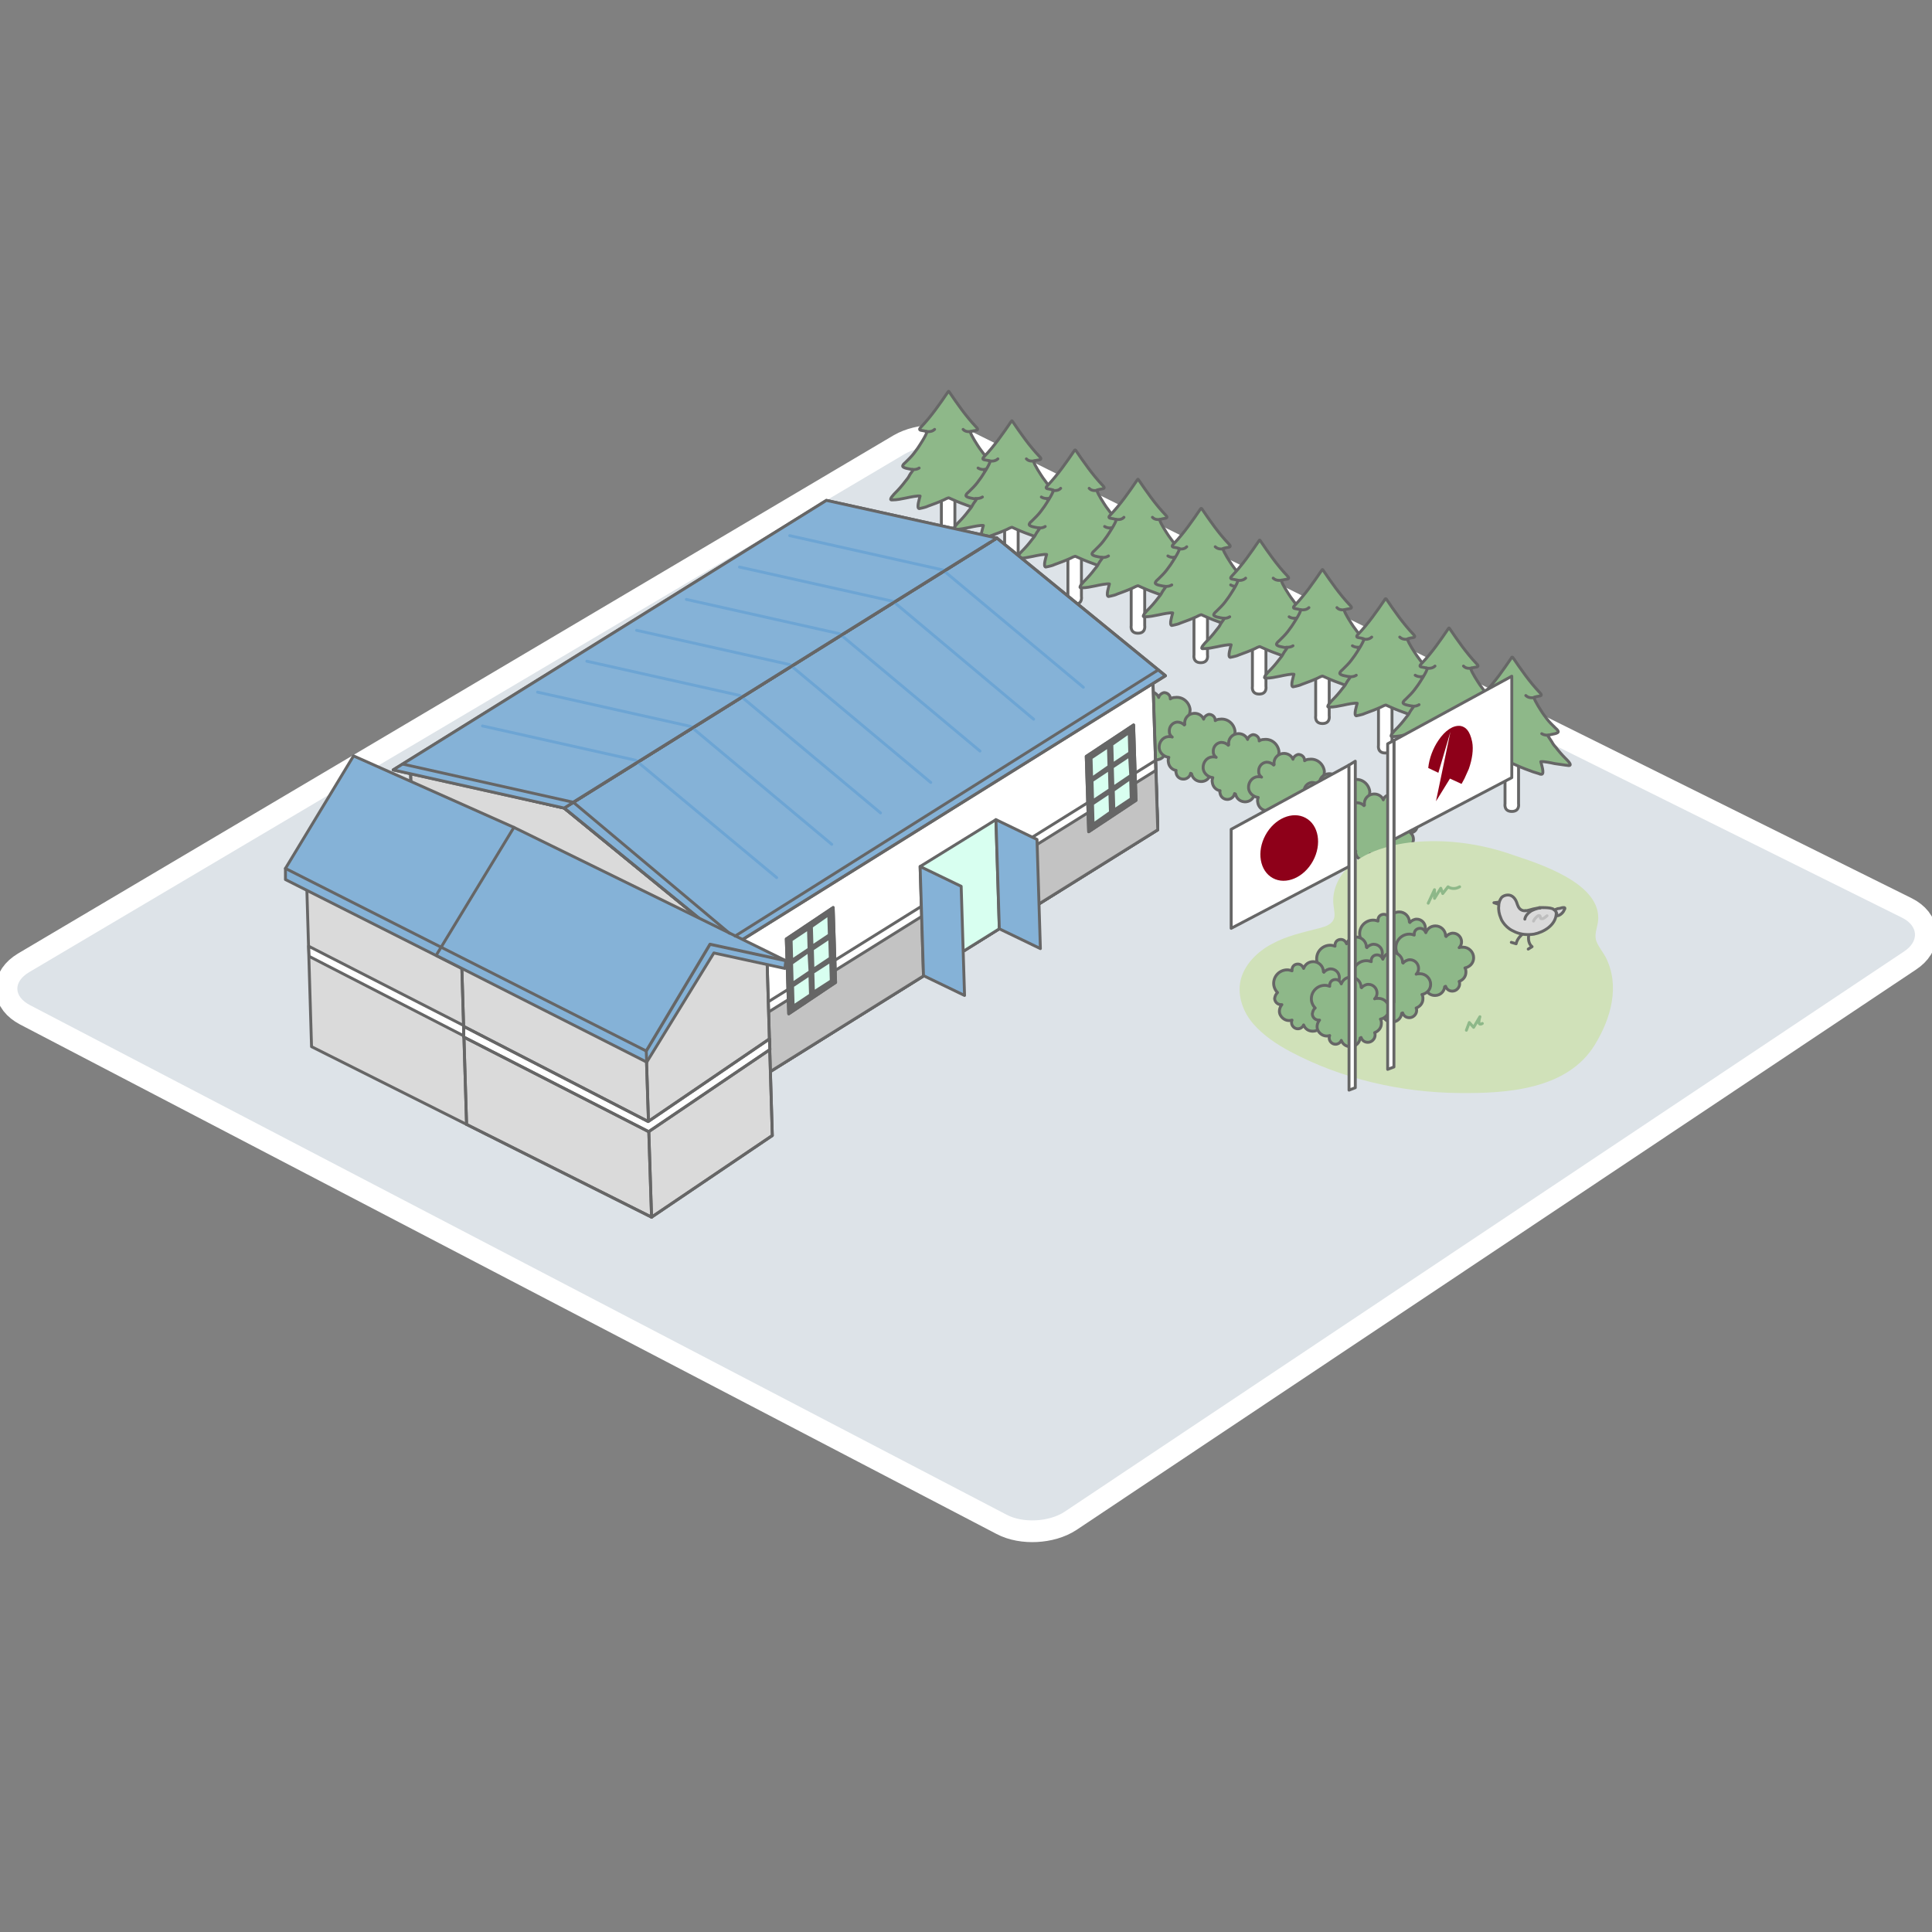 <?xml version="1.0" encoding="utf-8"?>
<!-- Generator: Adobe Illustrator 25.2.1, SVG Export Plug-In . SVG Version: 6.00 Build 0)  -->
<svg version="1.1" id="レイヤー_1" xmlns="http://www.w3.org/2000/svg" xmlns:xlink="http://www.w3.org/1999/xlink" x="0px"
	 y="0px" viewBox="0 0 400 400" style="enable-background:new 0 0 400 400;" xml:space="preserve">
<rect x="0" y="0" width="400" height="400" fill="#808080" stroke="none"/>
<style type="text/css">
	.st0{fill:none;stroke:#FFFFFF;stroke-width:9;}
	.st1{fill:#DDE3E8;}
	.st2{fill:#FFFFFF;stroke:#666666;stroke-width:0.6;stroke-linecap:round;stroke-linejoin:round;stroke-miterlimit:10;}
	.st3{fill:#8EB889;stroke:#666666;stroke-width:0.6;stroke-linecap:round;stroke-linejoin:round;stroke-miterlimit:10;}
	.st4{fill:none;stroke:#666666;stroke-width:0.6;stroke-linecap:round;stroke-linejoin:round;stroke-miterlimit:10;}
	.st5{fill:#DADADA;stroke:#666666;stroke-width:0.6;stroke-linecap:round;stroke-linejoin:round;stroke-miterlimit:10;}
	.st6{fill:#85B2D7;stroke:#666666;stroke-width:0.6;stroke-linecap:round;stroke-linejoin:round;stroke-miterlimit:10;}
	.st7{fill:#7B98EA;stroke:#666666;stroke-width:0.6;stroke-linecap:round;stroke-linejoin:round;stroke-miterlimit:10;}
	.st8{fill:#C3C3C3;stroke:#666666;stroke-width:0.6;stroke-linecap:round;stroke-linejoin:round;stroke-miterlimit:10;}
	.st9{fill:#DADADA;}
	.st10{fill:#666666;stroke:#666666;stroke-width:0.6;stroke-linecap:round;stroke-linejoin:round;stroke-miterlimit:10;}
	.st11{fill:#D8FFF0;}
	.st12{fill:none;}
	.st13{fill:#D8FFF0;stroke:#666666;stroke-width:0.6;stroke-linecap:round;stroke-linejoin:round;stroke-miterlimit:10;}
	.st14{fill:none;stroke:#666666;stroke-width:0.634;stroke-linecap:round;stroke-linejoin:round;stroke-miterlimit:10;}
	.st15{fill:none;stroke:#6DA5D4;stroke-width:0.6;stroke-linecap:round;stroke-linejoin:round;stroke-miterlimit:10;}
	.st16{fill:#D0E1B9;}
	.st17{fill:none;stroke:#8EB889;stroke-width:0.6;stroke-linecap:round;stroke-linejoin:round;stroke-miterlimit:10;}
	.st18{fill:#251E1C;}
	.st19{fill:none;stroke:#666666;stroke-width:0.6;}
	.st20{fill:none;stroke:#BEBEBE;stroke-width:0.6;stroke-linecap:round;stroke-linejoin:round;stroke-miterlimit:10;}
	.st21{fill:#8E0019;}
</style>
<g>
	<g>
		<g>
			<path class="st0" d="M6,201.3c-3.3,2-3.2,5,0.2,6.8l202.2,105.5c3.4,1.8,8.8,1.5,12-0.6L394.2,197c3.2-2.1,3-5.3-0.4-7
				L199.6,93.6c-3.4-1.7-9-1.5-12.3,0.4L6,201.3z"/>
			<path class="st1" d="M6,201.3c-3.3,2-3.2,5,0.2,6.8l202.2,105.5c3.4,1.8,8.8,1.5,12-0.6L394.2,197c3.2-2.1,3-5.3-0.4-7
				L199.6,93.6c-3.4-1.7-9-1.5-12.3,0.4L6,201.3z"/>
		</g>
		<g>
			<g>
				<g>
					<path class="st2" d="M197.7,102.1v9.2c0,0,0.3,1.6-1.4,1.6h0c-1.7,0-1.4-1.6-1.4-1.6v-9.2H197.7z"/>
					<path class="st3" d="M196.5,81.1c1.7,2.5,3.5,5.1,5.6,7.3c0.3,0.3,0.5,0.6,0,0.7c-0.1,0-1.2,0.2-1.2,0.3
						c0.1,0.7,1.5,2.8,1.9,3.4c0.5,0.7,1,1.4,1.6,2c0.3,0.3,0.6,0.6,0.9,0.9c0.2,0.2,0.5,0.4,0.6,0.7c0.2,0.5-1.4,0.6-2,0.8
						c-0.1,0-0.1,0.1-0.1,0.2c0.3,0.4,0.5,0.8,0.8,1.2c0.2,0.4,0.5,0.8,0.8,1.1c0.6,0.8,1.3,1.6,2,2.3c0.2,0.2,1.6,1.5,0.7,1.5
						c-1-0.1-2-0.3-2.9-0.4c-0.9-0.2-2.4-0.5-2.9-0.4c0.1,0.4,0.8,2.5,0.2,2.6c-0.2,0-0.4,0-0.5-0.1c-0.4-0.1-0.9-0.3-1.3-0.4
						c-1.1-0.4-2.2-0.8-3.3-1.3c-0.3-0.1-0.6-0.3-0.9-0.4c-0.1-0.1-0.4,0.1-0.5,0.1c-0.2,0.1-0.4,0.2-0.6,0.3
						c-1.1,0.5-2.2,0.9-3.3,1.3c-0.4,0.2-0.9,0.3-1.3,0.4c-0.1,0-0.4,0.1-0.5,0.1c-0.6-0.1,0.1-2.2,0.2-2.6c-0.5-0.1-2,0.2-2.9,0.4
						c-1,0.2-1.9,0.4-2.9,0.4c-0.9,0.1,0.5-1.3,0.7-1.5c0.7-0.7,1.4-1.5,2-2.3c0.3-0.4,0.6-0.7,0.8-1.1c0.2-0.4,0.5-0.8,0.8-1.2
						c0.1-0.1,0-0.2-0.1-0.2c-0.6-0.1-2.2-0.3-2-0.8c0.1-0.3,0.4-0.5,0.6-0.7c0.3-0.3,0.6-0.6,0.9-0.9c0.6-0.6,1.1-1.3,1.6-2
						c0.4-0.6,1.8-2.7,1.9-3.4c0-0.1-1.1-0.3-1.2-0.3c-0.5-0.1-0.3-0.4,0-0.7c2.1-2.2,3.9-4.8,5.6-7.3
						C196.3,81.1,196.4,80.9,196.5,81.1z"/>
					<path class="st4" d="M191.7,89.3c0,0,1.1,0.3,1.8-0.4"/>
					<path class="st4" d="M188.9,97.2c0,0,0.8,0.1,1.4-0.3"/>
					<path class="st4" d="M201.1,89.3c0,0-1.1,0.3-1.7-0.4"/>
					<path class="st4" d="M203.9,97.2c0,0-0.8,0.1-1.4-0.3"/>
				</g>
				<g>
					<path class="st2" d="M210.8,108.2v9.2c0,0,0.3,1.6-1.4,1.6h0c-1.7,0-1.4-1.6-1.4-1.6v-9.2H210.8z"/>
					<path class="st3" d="M209.6,87.2c1.7,2.5,3.5,5.1,5.6,7.3c0.3,0.3,0.5,0.6,0,0.7c-0.1,0-1.2,0.2-1.2,0.3
						c0.1,0.7,1.5,2.8,1.9,3.4c0.5,0.7,1,1.4,1.6,2c0.3,0.3,0.6,0.6,0.9,0.9c0.2,0.2,0.5,0.4,0.6,0.7c0.2,0.5-1.4,0.6-2,0.8
						c-0.1,0-0.1,0.1-0.1,0.2c0.3,0.4,0.5,0.8,0.8,1.2c0.2,0.4,0.5,0.8,0.8,1.1c0.6,0.8,1.3,1.6,2,2.3c0.2,0.2,1.6,1.5,0.7,1.5
						c-1-0.1-2-0.3-2.9-0.4c-0.9-0.2-2.4-0.5-2.9-0.4c0.1,0.4,0.8,2.5,0.2,2.6c-0.2,0-0.4,0-0.5-0.1c-0.4-0.1-0.9-0.3-1.3-0.4
						c-1.1-0.4-2.2-0.8-3.3-1.3c-0.3-0.1-0.6-0.3-0.9-0.4c-0.1-0.1-0.4,0.1-0.5,0.1c-0.2,0.1-0.4,0.2-0.6,0.3
						c-1.1,0.5-2.2,0.9-3.3,1.3c-0.4,0.2-0.9,0.3-1.3,0.4c-0.1,0-0.4,0.1-0.5,0.1c-0.6-0.1,0.1-2.2,0.2-2.6c-0.5-0.1-2,0.2-2.9,0.4
						c-1,0.2-1.9,0.4-2.9,0.4c-0.9,0.1,0.5-1.3,0.7-1.5c0.7-0.7,1.4-1.5,2-2.3c0.3-0.4,0.6-0.7,0.8-1.1c0.2-0.4,0.5-0.8,0.8-1.2
						c0.1-0.1,0-0.2-0.1-0.2c-0.6-0.1-2.2-0.3-2-0.8c0.1-0.3,0.4-0.5,0.6-0.7c0.3-0.3,0.6-0.6,0.9-0.9c0.6-0.6,1.1-1.3,1.6-2
						c0.4-0.6,1.8-2.7,1.9-3.4c0-0.1-1.1-0.3-1.2-0.3c-0.5-0.1-0.3-0.4,0-0.7c2.1-2.2,3.9-4.8,5.6-7.3
						C209.4,87.2,209.5,87,209.6,87.2z"/>
					<path class="st4" d="M204.8,95.4c0,0,1.1,0.3,1.8-0.4"/>
					<path class="st4" d="M202,103.2c0,0,0.8,0.1,1.4-0.3"/>
					<path class="st4" d="M214.2,95.4c0,0-1.1,0.3-1.7-0.4"/>
					<path class="st4" d="M217,103.2c0,0-0.8,0.1-1.4-0.3"/>
				</g>
				<g>
					<path class="st2" d="M223.9,114.3v9.2c0,0,0.3,1.6-1.4,1.6h0c-1.7,0-1.4-1.6-1.4-1.6v-9.2H223.9z"/>
					<path class="st3" d="M222.7,93.2c1.7,2.5,3.5,5.1,5.6,7.3c0.3,0.3,0.5,0.6,0,0.7c-0.1,0-1.2,0.2-1.2,0.3
						c0.1,0.7,1.5,2.8,1.9,3.4c0.5,0.7,1,1.4,1.6,2c0.3,0.3,0.6,0.6,0.9,0.9c0.2,0.2,0.5,0.4,0.6,0.7c0.2,0.5-1.4,0.6-2,0.8
						c-0.1,0-0.1,0.1-0.1,0.2c0.3,0.4,0.5,0.8,0.8,1.2c0.2,0.4,0.5,0.8,0.8,1.1c0.6,0.8,1.3,1.6,2,2.3c0.2,0.2,1.6,1.5,0.7,1.5
						c-1-0.1-2-0.3-2.9-0.4c-0.9-0.2-2.4-0.5-2.9-0.4c0.1,0.4,0.8,2.5,0.2,2.6c-0.2,0-0.4,0-0.5-0.1c-0.4-0.1-0.9-0.3-1.3-0.4
						c-1.1-0.4-2.2-0.8-3.3-1.3c-0.3-0.1-0.6-0.3-0.9-0.4c-0.1-0.1-0.4,0.1-0.5,0.1c-0.2,0.1-0.4,0.2-0.6,0.3
						c-1.1,0.5-2.2,0.9-3.3,1.3c-0.4,0.2-0.9,0.3-1.3,0.4c-0.1,0-0.4,0.1-0.5,0.1c-0.6-0.1,0.1-2.2,0.2-2.6c-0.5-0.1-2,0.2-2.9,0.4
						c-1,0.2-1.9,0.4-2.9,0.4c-0.9,0.1,0.5-1.3,0.7-1.5c0.7-0.7,1.4-1.5,2-2.3c0.3-0.4,0.6-0.7,0.8-1.1c0.2-0.4,0.5-0.8,0.8-1.2
						c0.1-0.1,0-0.2-0.1-0.2c-0.6-0.1-2.2-0.3-2-0.8c0.1-0.3,0.4-0.5,0.6-0.7c0.3-0.3,0.6-0.6,0.9-0.9c0.6-0.6,1.1-1.3,1.6-2
						c0.4-0.6,1.8-2.7,1.9-3.4c0-0.1-1.1-0.3-1.2-0.3c-0.5-0.1-0.3-0.4,0-0.7c2.1-2.2,3.9-4.8,5.6-7.3
						C222.5,93.2,222.6,93.1,222.7,93.2z"/>
					<path class="st4" d="M217.9,101.5c0,0,1.1,0.3,1.7-0.4"/>
					<path class="st4" d="M215,109.3c0,0,0.8,0.1,1.4-0.3"/>
					<path class="st4" d="M227.2,101.5c0,0-1.1,0.3-1.7-0.4"/>
					<path class="st4" d="M230.1,109.3c0,0-0.8,0.1-1.4-0.3"/>
				</g>
				<g>
					<path class="st2" d="M237,120.3v9.2c0,0,0.3,1.6-1.4,1.6h0c-1.7,0-1.4-1.6-1.4-1.6v-9.2H237z"/>
					<path class="st3" d="M235.7,99.3c1.7,2.5,3.5,5.1,5.6,7.3c0.3,0.3,0.5,0.6,0,0.7c-0.1,0-1.2,0.2-1.2,0.3
						c0.1,0.7,1.5,2.8,1.9,3.4c0.5,0.7,1,1.4,1.6,2c0.3,0.3,0.6,0.6,0.9,0.9c0.2,0.2,0.5,0.4,0.6,0.7c0.2,0.5-1.4,0.6-2,0.8
						c-0.1,0-0.1,0.1-0.1,0.2c0.3,0.4,0.5,0.8,0.8,1.2c0.2,0.4,0.5,0.8,0.8,1.1c0.6,0.8,1.3,1.6,2,2.3c0.2,0.2,1.6,1.5,0.7,1.5
						c-1-0.1-2-0.3-2.9-0.4c-0.9-0.2-2.4-0.5-2.9-0.4c0.1,0.4,0.8,2.5,0.2,2.6c-0.2,0-0.4,0-0.5-0.1c-0.4-0.1-0.9-0.3-1.3-0.4
						c-1.1-0.4-2.2-0.8-3.3-1.3c-0.3-0.1-0.6-0.3-0.9-0.4c-0.1-0.1-0.4,0.1-0.5,0.1c-0.2,0.1-0.4,0.2-0.6,0.3
						c-1.1,0.5-2.2,0.9-3.3,1.3c-0.4,0.2-0.9,0.3-1.3,0.4c-0.1,0-0.4,0.1-0.5,0.1c-0.6-0.1,0.1-2.2,0.2-2.6c-0.5-0.1-2,0.2-2.9,0.4
						c-1,0.2-1.9,0.4-2.9,0.4c-0.9,0.1,0.5-1.3,0.7-1.5c0.7-0.7,1.4-1.5,2-2.3c0.3-0.4,0.6-0.7,0.8-1.1c0.2-0.4,0.5-0.8,0.8-1.2
						c0.1-0.1,0-0.2-0.1-0.2c-0.6-0.1-2.2-0.3-2-0.8c0.1-0.3,0.4-0.5,0.6-0.7c0.3-0.3,0.6-0.6,0.9-0.9c0.6-0.6,1.1-1.3,1.6-2
						c0.4-0.6,1.8-2.7,1.9-3.4c0-0.1-1.1-0.3-1.2-0.3c-0.5-0.1-0.3-0.4,0-0.7c2.1-2.2,3.9-4.8,5.6-7.3
						C235.5,99.3,235.6,99.1,235.7,99.3z"/>
					<path class="st4" d="M231,107.5c0,0,1.1,0.3,1.7-0.4"/>
					<path class="st4" d="M228.1,115.4c0,0,0.8,0.1,1.4-0.3"/>
					<path class="st4" d="M240.3,107.5c0,0-1.1,0.3-1.7-0.4"/>
					<path class="st4" d="M243.2,115.4c0,0-0.8,0.1-1.4-0.3"/>
				</g>
				<g>
					<path class="st2" d="M250,126.4v9.2c0,0,0.3,1.6-1.4,1.6h0c-1.7,0-1.4-1.6-1.4-1.6v-9.2H250z"/>
					<path class="st3" d="M248.8,105.3c1.7,2.5,3.5,5.1,5.6,7.3c0.3,0.3,0.5,0.6,0,0.7c-0.1,0-1.2,0.2-1.2,0.3
						c0.1,0.7,1.5,2.8,1.9,3.4c0.5,0.7,1,1.4,1.6,2c0.3,0.3,0.6,0.6,0.9,0.9c0.2,0.2,0.5,0.4,0.6,0.7c0.2,0.5-1.4,0.6-2,0.8
						c-0.1,0-0.1,0.1-0.1,0.2c0.3,0.4,0.5,0.8,0.8,1.2c0.2,0.4,0.5,0.8,0.8,1.1c0.6,0.8,1.3,1.6,2,2.3c0.2,0.2,1.6,1.5,0.7,1.5
						c-1-0.1-2-0.3-2.9-0.4c-0.9-0.2-2.4-0.5-2.9-0.4c0.1,0.4,0.8,2.5,0.2,2.6c-0.2,0-0.4,0-0.5-0.1c-0.4-0.1-0.9-0.3-1.3-0.4
						c-1.1-0.4-2.2-0.8-3.3-1.3c-0.3-0.1-0.6-0.3-0.9-0.4c-0.1-0.1-0.4,0.1-0.5,0.1c-0.2,0.1-0.4,0.2-0.6,0.3
						c-1.1,0.5-2.2,0.9-3.3,1.3c-0.4,0.2-0.9,0.3-1.3,0.4c-0.1,0-0.4,0.1-0.5,0.1c-0.6-0.1,0.1-2.2,0.2-2.6c-0.5-0.1-2,0.2-2.9,0.4
						c-1,0.2-1.9,0.4-2.9,0.4c-0.9,0.1,0.5-1.3,0.7-1.5c0.7-0.7,1.4-1.5,2-2.3c0.3-0.4,0.6-0.7,0.8-1.1c0.2-0.4,0.5-0.8,0.8-1.2
						c0.1-0.1,0-0.2-0.1-0.2c-0.6-0.1-2.2-0.3-2-0.8c0.1-0.3,0.4-0.5,0.6-0.7c0.3-0.3,0.6-0.6,0.9-0.9c0.6-0.6,1.1-1.3,1.6-2
						c0.4-0.6,1.8-2.7,1.9-3.4c0-0.1-1.1-0.3-1.2-0.3c-0.5-0.1-0.3-0.4,0-0.7c2.1-2.2,3.9-4.8,5.6-7.3
						C248.6,105.3,248.7,105.2,248.8,105.3z"/>
					<path class="st4" d="M244,113.6c0,0,1.1,0.3,1.7-0.4"/>
					<path class="st4" d="M241.2,121.4c0,0,0.8,0.1,1.4-0.3"/>
					<path class="st4" d="M253.4,113.6c0,0-1.1,0.3-1.8-0.4"/>
					<path class="st4" d="M256.2,121.4c0,0-0.8,0.1-1.4-0.3"/>
				</g>
			</g>
			<g>
				<g>
					<path class="st2" d="M262.1,132.9v9.2c0,0,0.3,1.6-1.4,1.6h0c-1.7,0-1.4-1.6-1.4-1.6v-9.2H262.1z"/>
					<path class="st3" d="M260.9,111.9c1.7,2.5,3.5,5.1,5.6,7.3c0.3,0.3,0.5,0.6,0,0.7c-0.1,0-1.2,0.2-1.2,0.3
						c0.1,0.7,1.5,2.8,1.9,3.4c0.5,0.7,1,1.4,1.6,2c0.3,0.3,0.6,0.6,0.9,0.9c0.2,0.2,0.5,0.4,0.6,0.7c0.2,0.5-1.4,0.6-2,0.8
						c-0.1,0-0.1,0.1-0.1,0.2c0.3,0.4,0.5,0.8,0.8,1.2c0.2,0.4,0.5,0.8,0.8,1.1c0.6,0.8,1.3,1.6,2,2.3c0.2,0.2,1.6,1.5,0.7,1.5
						c-1-0.1-2-0.3-2.9-0.4c-0.9-0.2-2.4-0.5-2.9-0.4c0.1,0.4,0.8,2.5,0.2,2.6c-0.2,0-0.4,0-0.5-0.1c-0.4-0.1-0.9-0.3-1.3-0.4
						c-1.1-0.4-2.2-0.8-3.3-1.3c-0.3-0.1-0.6-0.3-0.9-0.4c-0.1-0.1-0.4,0.1-0.5,0.1c-0.2,0.1-0.4,0.2-0.6,0.3
						c-1.1,0.5-2.2,0.9-3.3,1.3c-0.4,0.2-0.9,0.3-1.3,0.4c-0.1,0-0.4,0.1-0.5,0.1c-0.6-0.1,0.1-2.2,0.2-2.6c-0.5-0.1-2,0.2-2.9,0.4
						c-1,0.2-1.9,0.4-2.9,0.4c-0.9,0.1,0.5-1.3,0.7-1.5c0.7-0.7,1.4-1.5,2-2.3c0.3-0.4,0.6-0.7,0.8-1.1c0.2-0.4,0.5-0.8,0.8-1.2
						c0.1-0.1,0-0.2-0.1-0.2c-0.6-0.1-2.2-0.3-2-0.8c0.1-0.3,0.4-0.5,0.6-0.7c0.3-0.3,0.6-0.6,0.9-0.9c0.6-0.6,1.1-1.3,1.6-2
						c0.4-0.6,1.8-2.7,1.9-3.4c0-0.1-1.1-0.3-1.2-0.3c-0.5-0.1-0.3-0.4,0-0.7c2.1-2.2,3.9-4.8,5.6-7.3
						C260.7,111.9,260.8,111.7,260.9,111.9z"/>
					<path class="st4" d="M256.1,120.1c0,0,1.1,0.3,1.8-0.4"/>
					<path class="st4" d="M253.2,128c0,0,0.8,0.1,1.4-0.3"/>
					<path class="st4" d="M265.4,120.1c0,0-1.1,0.3-1.8-0.4"/>
					<path class="st4" d="M268.3,128c0,0-0.8,0.1-1.4-0.3"/>
				</g>
				<g>
					<path class="st2" d="M275.2,139v9.2c0,0,0.3,1.6-1.4,1.6h0c-1.7,0-1.4-1.6-1.4-1.6V139H275.2z"/>
					<path class="st3" d="M273.9,118c1.7,2.5,3.5,5.1,5.6,7.3c0.3,0.3,0.5,0.6,0,0.7c-0.1,0-1.2,0.2-1.2,0.3
						c0.1,0.7,1.5,2.8,1.9,3.4c0.5,0.7,1,1.4,1.6,2c0.3,0.3,0.6,0.6,0.9,0.9c0.2,0.2,0.5,0.4,0.6,0.7c0.2,0.5-1.4,0.6-2,0.8
						c-0.1,0-0.1,0.1-0.1,0.2c0.3,0.4,0.5,0.8,0.8,1.2c0.2,0.4,0.5,0.8,0.8,1.1c0.6,0.8,1.3,1.6,2,2.3c0.2,0.2,1.6,1.5,0.7,1.5
						c-1-0.1-2-0.3-2.9-0.4c-0.9-0.2-2.4-0.5-2.9-0.4c0.1,0.4,0.8,2.5,0.2,2.6c-0.2,0-0.4,0-0.5-0.1c-0.4-0.1-0.9-0.3-1.3-0.4
						c-1.1-0.4-2.2-0.8-3.3-1.3c-0.3-0.1-0.6-0.3-0.9-0.4c-0.1-0.1-0.4,0.1-0.5,0.1c-0.2,0.1-0.4,0.2-0.6,0.3
						c-1.1,0.5-2.2,0.9-3.3,1.3c-0.4,0.2-0.9,0.3-1.3,0.4c-0.1,0-0.4,0.1-0.5,0.1c-0.6-0.1,0.1-2.2,0.2-2.6c-0.5-0.1-2,0.2-2.9,0.4
						c-1,0.2-1.9,0.4-2.9,0.4c-0.9,0.1,0.5-1.3,0.7-1.5c0.7-0.7,1.4-1.5,2-2.3c0.3-0.4,0.6-0.7,0.8-1.1c0.2-0.4,0.5-0.8,0.8-1.2
						c0.1-0.1,0-0.2-0.1-0.2c-0.6-0.1-2.2-0.3-2-0.8c0.1-0.3,0.4-0.5,0.6-0.7c0.3-0.3,0.6-0.6,0.9-0.9c0.6-0.6,1.1-1.3,1.6-2
						c0.4-0.6,1.8-2.7,1.9-3.4c0-0.1-1.1-0.3-1.2-0.3c-0.5-0.1-0.3-0.4,0-0.7c2.1-2.2,3.9-4.8,5.6-7.3
						C273.7,118,273.8,117.8,273.9,118z"/>
					<path class="st4" d="M269.2,126.2c0,0,1.1,0.3,1.8-0.4"/>
					<path class="st4" d="M266.3,134c0,0,0.8,0.1,1.4-0.3"/>
					<path class="st4" d="M278.5,126.2c0,0-1.1,0.3-1.7-0.4"/>
					<path class="st4" d="M281.4,134c0,0-0.8,0.1-1.4-0.3"/>
				</g>
				<g>
					<path class="st2" d="M288.2,145.1v9.2c0,0,0.3,1.6-1.4,1.6h0c-1.7,0-1.4-1.6-1.4-1.6v-9.2H288.2z"/>
					<path class="st3" d="M287,124c1.7,2.5,3.5,5.1,5.6,7.3c0.3,0.3,0.5,0.6,0,0.7c-0.1,0-1.2,0.2-1.2,0.3c0.1,0.7,1.5,2.8,1.9,3.4
						c0.5,0.7,1,1.4,1.6,2c0.3,0.3,0.6,0.6,0.9,0.9c0.2,0.2,0.5,0.4,0.6,0.7c0.2,0.5-1.4,0.6-2,0.8c-0.1,0-0.1,0.1-0.1,0.2
						c0.3,0.4,0.5,0.8,0.8,1.2c0.2,0.4,0.5,0.8,0.8,1.1c0.6,0.8,1.3,1.6,2,2.3c0.2,0.2,1.6,1.5,0.7,1.5c-1-0.1-2-0.3-2.9-0.4
						c-0.9-0.2-2.4-0.5-2.9-0.4c0.1,0.4,0.8,2.5,0.2,2.6c-0.2,0-0.4,0-0.5-0.1c-0.4-0.1-0.9-0.3-1.3-0.4c-1.1-0.4-2.2-0.8-3.3-1.3
						c-0.3-0.1-0.6-0.3-0.9-0.4c-0.1-0.1-0.4,0.1-0.5,0.1c-0.2,0.1-0.4,0.2-0.6,0.3c-1.1,0.5-2.2,0.9-3.3,1.3
						c-0.4,0.2-0.9,0.3-1.3,0.4c-0.1,0-0.4,0.1-0.5,0.1c-0.6-0.1,0.1-2.2,0.2-2.6c-0.5-0.1-2,0.2-2.9,0.4c-1,0.2-1.9,0.4-2.9,0.4
						c-0.9,0.1,0.5-1.3,0.7-1.5c0.7-0.7,1.4-1.5,2-2.3c0.3-0.4,0.6-0.7,0.8-1.1c0.2-0.4,0.5-0.8,0.8-1.2c0.1-0.1,0-0.2-0.1-0.2
						c-0.6-0.1-2.2-0.3-2-0.8c0.1-0.3,0.4-0.5,0.6-0.7c0.3-0.3,0.6-0.6,0.9-0.9c0.6-0.6,1.1-1.3,1.6-2c0.4-0.6,1.8-2.7,1.9-3.4
						c0-0.1-1.1-0.3-1.2-0.3c-0.5-0.1-0.3-0.4,0-0.7c2.1-2.2,3.9-4.8,5.6-7.3C286.8,124,286.9,123.9,287,124z"/>
					<path class="st4" d="M282.2,132.3c0,0,1.1,0.3,1.8-0.4"/>
					<path class="st4" d="M279.4,140.1c0,0,0.8,0.1,1.4-0.3"/>
					<path class="st4" d="M291.6,132.3c0,0-1.1,0.3-1.8-0.4"/>
					<path class="st4" d="M294.4,140.1c0,0-0.8,0.1-1.4-0.3"/>
				</g>
				<g>
					<path class="st2" d="M301.3,151.1v9.2c0,0,0.3,1.6-1.4,1.6h0c-1.7,0-1.4-1.6-1.4-1.6v-9.2H301.3z"/>
					<path class="st3" d="M300.1,130.1c1.7,2.5,3.5,5.1,5.6,7.3c0.3,0.3,0.5,0.6,0,0.7c-0.1,0-1.2,0.2-1.2,0.3
						c0.1,0.7,1.5,2.8,1.9,3.4c0.5,0.7,1,1.4,1.6,2c0.3,0.3,0.6,0.6,0.9,0.9c0.2,0.2,0.5,0.4,0.6,0.7c0.2,0.5-1.4,0.6-2,0.8
						c-0.1,0-0.1,0.1-0.1,0.2c0.3,0.4,0.5,0.8,0.8,1.2c0.2,0.4,0.5,0.8,0.8,1.1c0.6,0.8,1.3,1.6,2,2.3c0.2,0.2,1.6,1.5,0.7,1.5
						c-1-0.1-2-0.3-2.9-0.4c-0.9-0.2-2.4-0.5-2.9-0.4c0.1,0.4,0.8,2.5,0.2,2.6c-0.2,0-0.4,0-0.5-0.1c-0.4-0.1-0.9-0.3-1.3-0.4
						c-1.1-0.4-2.2-0.8-3.3-1.3c-0.3-0.1-0.6-0.3-0.9-0.4c-0.1-0.1-0.4,0.1-0.5,0.1c-0.2,0.1-0.4,0.2-0.6,0.3
						c-1.1,0.5-2.2,0.9-3.3,1.3c-0.4,0.2-0.9,0.3-1.3,0.4c-0.1,0-0.4,0.1-0.5,0.1c-0.6-0.1,0.1-2.2,0.2-2.6c-0.5-0.1-2,0.2-2.9,0.4
						c-1,0.2-1.9,0.4-2.9,0.4c-0.9,0.1,0.5-1.3,0.7-1.5c0.7-0.7,1.4-1.5,2-2.3c0.3-0.4,0.6-0.7,0.8-1.1c0.2-0.4,0.5-0.8,0.8-1.2
						c0.1-0.1,0-0.2-0.1-0.2c-0.6-0.1-2.2-0.3-2-0.8c0.1-0.3,0.4-0.5,0.6-0.7c0.3-0.3,0.6-0.6,0.9-0.9c0.6-0.6,1.1-1.3,1.6-2
						c0.4-0.6,1.8-2.7,1.9-3.4c0-0.1-1.1-0.3-1.2-0.3c-0.5-0.1-0.3-0.4,0-0.7c2.1-2.2,3.9-4.8,5.6-7.3
						C299.9,130.1,300,129.9,300.1,130.1z"/>
					<path class="st4" d="M295.3,138.3c0,0,1.1,0.3,1.8-0.4"/>
					<path class="st4" d="M292.4,146.2c0,0,0.8,0.1,1.4-0.3"/>
					<path class="st4" d="M304.7,138.3c0,0-1.1,0.3-1.7-0.4"/>
					<path class="st4" d="M307.5,146.2c0,0-0.8,0.1-1.4-0.3"/>
				</g>
				<g>
					<path class="st2" d="M314.4,157.2v9.2c0,0,0.3,1.6-1.4,1.6h0c-1.7,0-1.4-1.6-1.4-1.6v-9.2H314.4z"/>
					<path class="st3" d="M313.2,136.1c1.7,2.5,3.5,5.1,5.6,7.3c0.3,0.3,0.5,0.6,0,0.7c-0.1,0-1.2,0.2-1.2,0.3
						c0.1,0.7,1.5,2.8,1.9,3.4c0.5,0.7,1,1.4,1.6,2c0.3,0.3,0.6,0.6,0.9,0.9c0.2,0.2,0.5,0.4,0.6,0.7c0.2,0.5-1.4,0.6-2,0.8
						c-0.1,0-0.1,0.1-0.1,0.2c0.3,0.4,0.5,0.8,0.8,1.2c0.2,0.4,0.5,0.8,0.8,1.1c0.6,0.8,1.3,1.6,2,2.3c0.2,0.2,1.6,1.5,0.7,1.5
						c-1-0.1-2-0.3-2.9-0.4c-0.9-0.2-2.4-0.5-2.9-0.4c0.1,0.4,0.8,2.5,0.2,2.6c-0.2,0-0.4,0-0.5-0.1c-0.4-0.1-0.9-0.3-1.3-0.4
						c-1.1-0.4-2.2-0.8-3.3-1.3c-0.3-0.1-0.6-0.3-0.9-0.4c-0.1-0.1-0.4,0.1-0.5,0.1c-0.2,0.1-0.4,0.2-0.6,0.3
						c-1.1,0.5-2.2,0.9-3.3,1.3c-0.4,0.2-0.9,0.3-1.3,0.4c-0.1,0-0.4,0.1-0.5,0.1c-0.6-0.1,0.1-2.2,0.2-2.6c-0.5-0.1-2,0.2-2.9,0.4
						c-1,0.2-1.9,0.4-2.9,0.4c-0.9,0.1,0.5-1.3,0.7-1.5c0.7-0.7,1.4-1.5,2-2.3c0.3-0.4,0.6-0.7,0.8-1.1c0.2-0.4,0.5-0.8,0.8-1.2
						c0.1-0.1,0-0.2-0.1-0.2c-0.6-0.1-2.2-0.3-2-0.8c0.1-0.3,0.4-0.5,0.6-0.7c0.3-0.3,0.6-0.6,0.9-0.9c0.6-0.6,1.1-1.3,1.6-2
						c0.4-0.6,1.8-2.7,1.9-3.4c0-0.1-1.1-0.3-1.2-0.3c-0.5-0.1-0.3-0.4,0-0.7c2.1-2.2,3.9-4.8,5.6-7.3
						C312.9,136.1,313.1,136,313.2,136.1z"/>
					<path class="st4" d="M308.4,144.4c0,0,1.1,0.3,1.7-0.4"/>
					<path class="st4" d="M305.5,152.2c0,0,0.8,0.1,1.4-0.3"/>
					<path class="st4" d="M317.7,144.4c0,0-1.1,0.3-1.8-0.4"/>
					<path class="st4" d="M320.6,152.2c0,0-0.8,0.1-1.4-0.3"/>
				</g>
			</g>
		</g>
		<g>
			<path class="st3" d="M245.8,148.9c0.4-0.6,0.6-1.3,0.6-2c-0.2-1.6-1.6-2.7-3.1-2.5c-0.4,0-0.7,0.1-1,0.3c0-0.1,0-0.1,0-0.2
				c-0.1-0.7-0.7-1.1-1.3-1.1c-0.5,0.1-1,0.5-1.1,1c-0.3-0.8-1.2-1.3-2.1-1.2c-1.1,0.1-2,1.1-1.8,2.3c0,0,0,0,0,0
				c0,0-0.1,0.1-0.1,0.1c-0.4-0.4-0.9-0.6-1.5-0.6c-1,0.1-1.7,1-1.6,2c0,0.5,0.3,0.9,0.6,1.1c-0.2-0.1-0.5-0.1-0.8-0.1
				c-1.2,0.1-2,1.2-1.9,2.4c0.1,1,1,1.8,2,1.9c-0.1,0.3-0.2,0.6-0.1,1c0.1,0.9,0.8,1.6,1.6,1.7c0,0.2-0.1,0.4,0,0.5
				c0.1,0.8,0.8,1.4,1.7,1.3c0.7-0.1,1.2-0.6,1.3-1.2c0.1,0,0.1,0.1,0.2,0.1c0.2,1,1.1,1.7,2.2,1.6c0.9-0.1,1.5-0.7,1.7-1.5
				c0.3,0.5,0.8,0.7,1.3,0.7c0.7-0.1,1.3-0.7,1.2-1.5c0-0.2-0.1-0.3-0.1-0.5c0.9,0.2,1.9-0.3,2.3-1.2c0.3-0.8,0.1-1.6-0.5-2.1
				c0.1,0,0.1,0,0.2,0c0.7-0.1,1.2-0.7,1.2-1.4C246.3,149.4,246.1,149.1,245.8,148.9z"/>
			<path class="st3" d="M255.1,153.4c0.4-0.6,0.6-1.3,0.6-2c-0.2-1.6-1.6-2.7-3.1-2.5c-0.4,0-0.7,0.1-1,0.3c0-0.1,0-0.1,0-0.2
				c-0.1-0.7-0.7-1.1-1.3-1.1c-0.5,0.1-1,0.5-1.1,1c-0.3-0.8-1.2-1.3-2.1-1.2c-1.1,0.1-2,1.1-1.8,2.3c0,0,0,0,0,0
				c0,0-0.1,0.1-0.1,0.1c-0.4-0.4-0.9-0.6-1.5-0.6c-1,0.1-1.7,1-1.6,2c0,0.5,0.3,0.9,0.6,1.1c-0.2-0.1-0.5-0.1-0.8-0.1
				c-1.2,0.1-2,1.2-1.9,2.4c0.1,1,1,1.8,2,1.9c-0.1,0.3-0.2,0.6-0.1,1c0.1,0.9,0.8,1.6,1.6,1.7c0,0.2-0.1,0.4,0,0.5
				c0.1,0.8,0.8,1.4,1.7,1.3c0.7-0.1,1.2-0.6,1.3-1.2c0.1,0,0.1,0.1,0.2,0.1c0.2,1,1.1,1.7,2.2,1.6c0.9-0.1,1.5-0.7,1.7-1.5
				c0.3,0.5,0.8,0.7,1.3,0.7c0.7-0.1,1.3-0.7,1.2-1.5c0-0.2-0.1-0.3-0.1-0.5c0.9,0.2,1.9-0.3,2.3-1.2c0.3-0.8,0.1-1.6-0.5-2.1
				c0.1,0,0.1,0,0.2,0c0.7-0.1,1.2-0.7,1.2-1.4C255.7,153.9,255.4,153.6,255.1,153.4z"/>
			<path class="st3" d="M264.2,157.6c0.4-0.6,0.6-1.3,0.6-2c-0.2-1.6-1.6-2.7-3.1-2.5c-0.4,0-0.7,0.1-1,0.3c0-0.1,0-0.1,0-0.2
				c-0.1-0.7-0.7-1.1-1.3-1.1c-0.5,0.1-1,0.5-1.1,1c-0.3-0.8-1.2-1.3-2.1-1.2c-1.1,0.1-2,1.1-1.8,2.3c0,0,0,0,0,0
				c0,0-0.1,0.1-0.1,0.1c-0.4-0.4-0.9-0.6-1.5-0.6c-1,0.1-1.7,1-1.6,2c0,0.5,0.3,0.9,0.6,1.1c-0.2-0.1-0.5-0.1-0.8-0.1
				c-1.2,0.1-2,1.2-1.9,2.4c0.1,1,1,1.8,2,1.9c-0.1,0.3-0.2,0.6-0.1,1c0.1,0.9,0.8,1.6,1.6,1.7c0,0.2-0.1,0.4,0,0.5
				c0.1,0.8,0.8,1.4,1.7,1.3c0.7-0.1,1.2-0.6,1.3-1.2c0.1,0,0.1,0.1,0.2,0.1c0.2,1,1.1,1.7,2.2,1.6c0.9-0.1,1.5-0.7,1.7-1.5
				c0.3,0.5,0.8,0.7,1.3,0.7c0.7-0.1,1.3-0.7,1.2-1.5c0-0.2-0.1-0.3-0.1-0.5c0.9,0.2,1.9-0.3,2.3-1.2c0.3-0.8,0.1-1.6-0.5-2.1
				c0.1,0,0.1,0,0.2,0c0.7-0.1,1.2-0.7,1.2-1.4C264.8,158.1,264.5,157.8,264.2,157.6z"/>
			<g>
				<path class="st3" d="M273.6,161.7c0.4-0.6,0.6-1.3,0.6-2c-0.2-1.6-1.6-2.7-3.1-2.5c-0.4,0-0.7,0.1-1,0.3c0-0.1,0-0.1,0-0.2
					c-0.1-0.7-0.7-1.1-1.3-1.1c-0.5,0.1-1,0.5-1.1,1c-0.3-0.8-1.2-1.3-2.1-1.2c-1.1,0.1-2,1.1-1.8,2.3c0,0,0,0,0,0
					c0,0-0.1,0.1-0.1,0.1c-0.4-0.4-0.9-0.6-1.5-0.6c-1,0.1-1.7,1-1.6,2c0,0.5,0.3,0.9,0.6,1.1c-0.2-0.1-0.5-0.1-0.8-0.1
					c-1.2,0.1-2,1.2-1.9,2.4c0.1,1,1,1.8,2,1.9c-0.1,0.3-0.2,0.6-0.1,1c0.1,0.9,0.8,1.6,1.6,1.7c0,0.2-0.1,0.4,0,0.5
					c0.1,0.8,0.8,1.4,1.7,1.3c0.7-0.1,1.2-0.6,1.3-1.2c0.1,0,0.1,0.1,0.2,0.1c0.2,1,1.1,1.7,2.2,1.6c0.9-0.1,1.5-0.7,1.7-1.5
					c0.3,0.5,0.8,0.7,1.3,0.7c0.7-0.1,1.3-0.7,1.2-1.5c0-0.2-0.1-0.3-0.1-0.5c0.9,0.2,1.9-0.3,2.3-1.2c0.3-0.8,0.1-1.6-0.5-2.1
					c0.1,0,0.1,0,0.2,0c0.7-0.1,1.2-0.7,1.2-1.4C274.2,162.2,274,161.9,273.6,161.7z"/>
				<path class="st3" d="M283,165.9c0.4-0.6,0.6-1.3,0.6-2c-0.2-1.6-1.6-2.7-3.1-2.5c-0.4,0-0.7,0.1-1,0.3c0-0.1,0-0.1,0-0.2
					c-0.1-0.7-0.7-1.1-1.3-1.1c-0.5,0.1-1,0.5-1.1,1c-0.3-0.8-1.2-1.3-2.1-1.2c-1.1,0.1-2,1.1-1.8,2.3c0,0,0,0,0,0
					c0,0-0.1,0.1-0.1,0.1c-0.4-0.4-0.9-0.6-1.5-0.6c-1,0.1-1.7,1-1.6,2c0,0.5,0.3,0.9,0.6,1.1c-0.2-0.1-0.5-0.1-0.8-0.1
					c-1.2,0.1-2,1.2-1.9,2.4c0.1,1,1,1.8,2,1.9c-0.1,0.3-0.2,0.6-0.1,1c0.1,0.9,0.8,1.6,1.6,1.7c0,0.2-0.1,0.4,0,0.5
					c0.1,0.8,0.8,1.4,1.7,1.3c0.7-0.1,1.2-0.6,1.3-1.2c0.1,0,0.1,0.1,0.2,0.1c0.2,1,1.1,1.7,2.2,1.6c0.9-0.1,1.5-0.7,1.7-1.5
					c0.3,0.5,0.8,0.7,1.3,0.7c0.7-0.1,1.3-0.7,1.2-1.5c0-0.2-0.1-0.3-0.1-0.5c0.9,0.2,1.9-0.3,2.3-1.2c0.3-0.8,0.1-1.6-0.5-2.1
					c0.1,0,0.1,0,0.2,0c0.7-0.1,1.2-0.7,1.2-1.4C283.5,166.5,283.3,166.2,283,165.9z"/>
				<path class="st3" d="M292.3,170.1c0.4-0.6,0.6-1.3,0.6-2c-0.2-1.6-1.6-2.7-3.1-2.5c-0.4,0-0.7,0.1-1,0.3c0-0.1,0-0.1,0-0.2
					c-0.1-0.7-0.7-1.1-1.3-1.1c-0.5,0.1-1,0.5-1.1,1c-0.3-0.8-1.2-1.3-2.1-1.2c-1.1,0.1-2,1.1-1.8,2.3c0,0,0,0,0,0
					c0,0-0.1,0.1-0.1,0.1c-0.4-0.4-0.9-0.6-1.5-0.6c-1,0.1-1.7,1-1.6,2c0,0.5,0.3,0.9,0.6,1.1c-0.2-0.1-0.5-0.1-0.8-0.1
					c-1.2,0.1-2,1.2-1.9,2.4c0.1,1,1,1.8,2,1.9c-0.1,0.3-0.2,0.6-0.1,1c0.1,0.9,0.8,1.6,1.6,1.7c0,0.2-0.1,0.4,0,0.5
					c0.1,0.8,0.8,1.4,1.7,1.3c0.7-0.1,1.2-0.6,1.3-1.2c0.1,0,0.1,0.1,0.2,0.1c0.2,1,1.1,1.7,2.2,1.6c0.9-0.1,1.5-0.7,1.7-1.5
					c0.3,0.5,0.8,0.7,1.3,0.7c0.7-0.1,1.3-0.7,1.2-1.5c0-0.2-0.1-0.3-0.1-0.5c0.9,0.2,1.9-0.3,2.3-1.2c0.3-0.8,0.1-1.6-0.5-2.1
					c0.1,0,0.1,0,0.2,0c0.7-0.1,1.2-0.7,1.2-1.4C292.9,170.7,292.7,170.3,292.3,170.1z"/>
			</g>
		</g>
		<g>
			<g>
				<g>
					<polygon class="st5" points="150.1,227.7 86.1,193.9 85,159.9 116.8,167.3 149,193.6 					"/>
					<polygon class="st4" points="150.1,227.7 86.1,193.9 85,159.9 116.8,167.3 149,193.6 					"/>
					<polygon class="st2" points="149,193.6 238.6,137.8 239.7,171.8 150.1,227.7 					"/>
					<polygon class="st4" points="149,193.6 238.6,137.8 239.7,171.8 150.1,227.7 					"/>
					<polygon class="st6" points="116.8,167.3 206.4,111.4 241.3,139.9 151.7,195.8 					"/>
					<polygon class="st4" points="116.8,167.3 206.4,111.4 241.3,139.9 151.7,195.8 					"/>
					<polygon class="st7" points="206.4,111.4 171.1,103.6 81.4,159.4 116.8,167.3 					"/>
					<polygon class="st6" points="206.4,111.4 171.1,103.6 81.4,159.4 116.8,167.3 					"/>
					<polygon class="st4" points="149.6,213.3 150.1,227.7 239.7,171.8 239.3,157.4 					"/>
					<polygon class="st8" points="149.7,215.4 150.1,227.7 239.7,171.8 239.3,159.5 					"/>
					<polygon class="st9" points="102.8,235.9 127.9,218.5 126.7,181.6 113.3,178.2 63.4,179.8 64.5,216.7 					"/>
					<polygon class="st4" points="96.6,232.8 127.9,218.5 126.7,181.6 113.3,178.2 63.4,179.8 64.5,216.7 					"/>
					<line class="st2" x1="102.8" y1="235.4" x2="101.7" y2="198.2"/>
					<line class="st4" x1="102.8" y1="235.4" x2="101.7" y2="198.2"/>
					<polygon class="st2" points="63.9,195.9 102.2,215.5 127.3,200.7 102.3,217.7 64,198 					"/>
					<polygon class="st6" points="59.1,182.1 102.5,204 106.4,171.3 73.2,156.5 59.1,179.8 					"/>
					<polygon class="st5" points="134.9,252 159.9,235.1 158.8,198.3 145.4,194.9 95.5,196.4 96.6,232.8 					"/>
					<polygon class="st4" points="134.9,252 159.9,235.1 158.8,198.3 145.4,194.9 95.5,196.4 96.6,232.8 					"/>
					<line class="st2" x1="134.9" y1="252" x2="133.7" y2="214.9"/>
					<line class="st4" x1="134.9" y1="252" x2="133.7" y2="214.9"/>
					<polygon class="st2" points="96,212.5 134.2,232.2 159.3,215.1 159.4,217.3 134.3,234.3 96,214.7 					"/>
					<polygon class="st4" points="96,212.5 134.2,232.2 159.3,215.1 159.4,217.3 134.3,234.3 96,214.7 					"/>
					<polygon class="st6" points="133.9,219.9 147.8,197.3 162.5,200.5 162.7,198.9 106.4,171.3 90.3,197.8 					"/>
					<polygon class="st2" points="224.9,156.6 225.4,172.2 235.2,165.7 234.7,150.1 					"/>
					<polygon class="st10" points="224.9,156.6 225.4,172.2 235.2,165.7 234.7,150.1 					"/>
					<polygon class="st11" points="230.6,159 233.6,157 233.8,160.4 230.7,162.5 					"/>
					<polygon class="st11" points="229.2,155.1 229.3,158.5 226.3,160.6 226.2,157.1 					"/>
					<polygon class="st11" points="226.4,161.8 229.4,159.8 229.5,163.3 226.5,165.3 					"/>
					<polygon class="st11" points="226.5,166.6 229.5,164.6 229.6,168 226.6,170.1 					"/>
					<polygon class="st11" points="230.9,167.2 230.8,163.8 233.8,161.7 233.9,165.2 					"/>
					<polygon class="st11" points="233.6,155.7 230.6,157.7 230.5,154.3 233.5,152.2 					"/>
					<polygon class="st2" points="162.8,194.4 163.3,209.9 173,203.4 172.5,187.9 					"/>
					<polygon class="st10" points="162.8,194.4 163.3,209.9 173,203.4 172.5,187.9 					"/>
					<polygon class="st11" points="171.4,193.4 168.4,195.4 168.3,192 171.3,189.9 					"/>
					<polygon class="st11" points="168.5,196.7 171.5,194.7 171.6,198.2 168.6,200.2 					"/>
					<polygon class="st11" points="167.1,192.8 167.2,196.3 164.2,198.3 164.1,194.8 					"/>
					<polygon class="st11" points="164.2,199.6 167.2,197.5 167.4,201 164.3,203.1 					"/>
					<polygon class="st11" points="164.4,204.3 167.4,202.3 167.5,205.8 164.5,207.8 					"/>
					<polygon class="st11" points="168.7,204.9 168.6,201.5 171.7,199.5 171.8,202.9 					"/>
					<polygon class="st12" points="171.5,193.4 168.4,195.4 168.3,192 171.4,190 					"/>
					<polygon class="st12" points="168.8,204.9 168.6,201.5 171.7,199.4 171.8,202.9 					"/>
					<polygon class="st13" points="206.2,169.7 190.5,179.4 191.2,202.1 206.9,192.3 					"/>
					<polygon class="st6" points="199.7,206.1 191.2,202 190.5,179.4 199,183.5 					"/>
					<polygon class="st6" points="215.4,196.4 206.9,192.3 206.2,169.7 214.7,173.8 					"/>
				</g>
			</g>
			<polyline class="st14" points="162.7,198.9 147,195.5 133.8,217.6 			"/>
			<line class="st4" x1="59.1" y1="179.8" x2="133.8" y2="217.6"/>
			<polyline class="st4" points="83.4,158.2 118.7,166.1 151,193.2 			"/>
			<g>
				<polyline class="st15" points="99.9,150.3 131.6,157.4 160.8,181.7 				"/>
				<polyline class="st15" points="111.3,143.3 143,150.4 172.2,174.8 				"/>
				<polyline class="st15" points="121.5,136.9 153.2,144 182.3,168.3 				"/>
				<polyline class="st15" points="131.8,130.5 163.5,137.6 192.7,162 				"/>
				<polyline class="st15" points="142.1,124.1 173.8,131.2 202.9,155.5 				"/>
				<polyline class="st15" points="153.1,117.4 184.9,124.5 214,148.9 				"/>
				<polyline class="st15" points="163.5,110.9 195.2,118 224.3,142.3 				"/>
			</g>
			<line class="st4" x1="239.8" y1="138.7" x2="152.2" y2="193.8"/>
			<line class="st4" x1="133.8" y1="217.7" x2="133.9" y2="220"/>
			<line class="st14" x1="118.7" y1="166.1" x2="205" y2="112.3"/>
		</g>
	</g>
	<g>
		<g>
			<path class="st16" d="M294.9,174.2c-2.8,0.1-5.6,0.5-8.2,1.3c-2.8,0.8-5.5,2.1-7.6,4.1s-3.4,5-3,7.9c0.1,1,0.4,2,0,2.9
				c-0.5,1-1.6,1.4-2.7,1.7c-3.4,0.9-6.9,1.6-10,3.3c-3.1,1.6-5.9,4.4-6.6,7.8c-0.6,3.1,0.6,6.4,2.7,8.8s4.8,4.2,7.6,5.7
				c10.7,5.7,23,8.5,35.1,8.6c9.8,0.1,22.3-0.7,28-10c3.3-5.4,5.3-12.2,2.2-18.2c-0.6-1.1-1.7-2.4-2-3.6c-0.3-1.4,0.5-2.9,0.5-4.4
				c0.1-7.4-12.3-11.3-17.7-13.1C307.6,175,301.1,173.9,294.9,174.2z"/>
		</g>
		<g>
			<polyline class="st17" points="317.3,189.4 315.8,188.5 315.6,189.7 314.8,188.9 314.3,189.6 			"/>
			<path class="st17" d="M303.6,213.3l0.6-1.6l0.9,1l1.3-2.2c0,0-0.7,2.1,0.5,1.4"/>
		</g>
		<path class="st17" d="M295.7,187l1.3-2.8v1.8l1.3-2.1l0.4,1.1l1.1-1.4c0,0,1,0.8,2.4,0"/>
		<g>
			<g id="XMLID_18_">
				<g>
					<path class="st9" d="M322.3,189.4c0,0,0-0.1,0-0.1c0-0.1,0-0.2,0-0.3c0,0,0-0.1,0-0.1c-0.1-0.2-0.2-0.4-0.4-0.5
						c0,0-0.1,0-0.1-0.1c0,0,0.2,0,0.2,0c0.2,0,0.4-0.1,0.6-0.2c0.4-0.1,0.6-0.2,1-0.2c0.2,0,0.4,0,0.3,0.2c0,0.2-0.1,0.4-0.3,0.6
						c-0.2,0.3-0.6,0.6-0.9,0.8c-0.1,0.1-0.2,0.1-0.3,0.1C322.3,189.6,322.3,189.5,322.3,189.4z"/>
					<path class="st9" d="M321.9,188.4c0.2,0.1,0.3,0.3,0.4,0.5c0,0,0-0.1,0-0.1C322.1,188.6,321.8,188.5,321.9,188.4
						C321.8,188.3,321.9,188.4,321.9,188.4z"/>
					<path class="st9" d="M322.3,189c0,0.1,0,0.3,0,0.4c-0.2,2.2-2.6,3.7-4.6,4.1c-1.3,0.2-2.6,0.1-3.8-0.4
						c-0.5-0.2-0.9-0.4-1.3-0.7c-0.6-0.5-1.2-1.1-1.6-1.8c-0.1-0.2-0.2-0.3-0.2-0.5c-0.3-0.8-0.5-1.6-0.4-2.4c0-0.6,0.1-1.1,0.4-1.5
						c0.1-0.1,0.1-0.2,0.2-0.3c0.3-0.4,0.8-0.6,1.3-0.5c0.9,0,1.5,0.7,1.8,1.5c0.2,0.6,0.4,1.3,1,1.6c0.8,0.4,1.6,0,2.4-0.2
						c0.4-0.1,0.8-0.2,1.3-0.2c0,0,0.1,0,0.1,0c0.7-0.1,1.4,0,2.2,0.1c0.3,0,0.6,0.1,0.8,0.3c0,0.2,0.3,0.3,0.4,0.4
						C322.2,188.8,322.2,188.8,322.3,189C322.3,188.9,322.3,188.9,322.3,189z"/>
					<polygon class="st18" points="310.2,186.8 310.2,187.2 309.3,186.9 					"/>
				</g>
				<g>
					<path class="st4" d="M318.7,188c-0.4,0-0.8,0.1-1.3,0.2c-0.8,0.2-1.7,0.6-2.4,0.2c-0.6-0.3-0.8-1-1-1.6
						c-0.3-0.8-0.9-1.5-1.8-1.5c-0.5,0-1,0.2-1.3,0.5c-0.1,0.1-0.1,0.2-0.2,0.3c-0.3,0.5-0.4,1-0.4,1.5c-0.1,0.8,0.1,1.7,0.4,2.4
						c0.1,0.2,0.1,0.3,0.2,0.5c0.4,0.7,0.9,1.3,1.6,1.8c0.4,0.3,0.9,0.5,1.3,0.7c1.2,0.5,2.5,0.6,3.8,0.4c2-0.4,4.4-1.8,4.6-4.1
						c0-0.1,0-0.3,0-0.4"/>
					<path class="st4" d="M322.2,188.9c-0.1-0.2-0.2-0.4-0.4-0.5c0,0-0.1,0-0.1-0.1c-0.2-0.2-0.5-0.2-0.8-0.3
						c-0.7-0.1-1.4-0.1-2.2-0.1"/>
					<path class="st4" d="M318.9,188c0,0-0.1,0-0.1,0c0,0-0.1,0-0.1,0c-0.6,0.1-1.1,0.3-1.7,0.6c-0.6,0.4-1.2,1-1.3,1.7"/>
					<polygon class="st4" points="310.2,186.8 309.3,186.9 310.2,187.2 					"/>
					<path class="st4" d="M315.1,193.5c0,0-1,0.8-1.2,1.9l-1-0.3"/>
					<path class="st4" d="M316.5,193.7c0,0-0.3,1.5,0.7,2.3l-0.8,0.5"/>
					<path class="st19" d="M322.3,189c0,0.1,0,0.2,0,0.3c0,0,0,0.1,0,0.1c0,0.1,0,0.2,0.2,0.2c0.1,0,0.2-0.1,0.3-0.1
						c0.4-0.2,0.7-0.5,0.9-0.8c0.1-0.2,0.2-0.4,0.3-0.6c0-0.2-0.1-0.2-0.3-0.2c-0.4,0-0.7,0.2-1,0.2c-0.2,0-0.4,0.1-0.6,0.2
						c0,0-0.2,0-0.2,0"/>
				</g>
			</g>
			<path class="st20" d="M317.5,190.7c0.1-0.3,0.5-0.8,0.8-1c0.1-0.1,0.3-0.2,0.5-0.1c0.2,0.2,0,0.6,0.3,0.6
				c0.5,0.1,0.9-0.4,1.2-0.6"/>
		</g>
		<g>
			<g>
				<path class="st3" d="M282.3,195.2c-0.5-0.5-0.8-1.2-0.8-1.9c0-1.6,1.3-2.8,2.8-2.8c0.4,0,0.7,0.1,1,0.2c0-0.1,0-0.1,0-0.2
					c0-0.7,0.5-1.2,1.2-1.2c0.6,0,1,0.4,1.2,0.9c0.3-0.8,1-1.4,2-1.4c1.1,0,2.1,0.9,2.1,2.1c0,0,0,0,0,0c0,0,0.1,0,0.1,0.1
					c0.3-0.4,0.9-0.7,1.4-0.7c1,0,1.8,0.8,1.8,1.8c0,0.5-0.2,0.9-0.5,1.2c0.2-0.1,0.5-0.1,0.8-0.1c1.2,0,2.2,1,2.2,2.2
					c0,1.1-0.8,1.9-1.8,2.1c0.2,0.3,0.2,0.6,0.2,0.9c0,0.9-0.6,1.6-1.4,1.9c0.1,0.2,0.1,0.3,0.1,0.5c0,0.8-0.7,1.5-1.5,1.5
					c-0.7,0-1.2-0.4-1.4-1c-0.1,0-0.1,0.1-0.2,0.1c-0.1,1-0.9,1.8-2,1.8c-0.9,0-1.6-0.5-1.9-1.3c-0.2,0.5-0.7,0.8-1.2,0.8
					c-0.7,0-1.3-0.6-1.3-1.3c0-0.2,0-0.3,0.1-0.5c-0.9,0.3-1.9-0.1-2.4-1c-0.4-0.7-0.2-1.6,0.3-2.2c-0.1,0-0.1,0-0.2,0
					c-0.7,0-1.3-0.6-1.3-1.3C281.8,195.8,282,195.5,282.3,195.2z"/>
				<path class="st3" d="M273.4,200.4c-0.5-0.5-0.8-1.2-0.8-1.9c0-1.6,1.3-2.8,2.8-2.8c0.4,0,0.7,0.1,1,0.2c0-0.1,0-0.1,0-0.2
					c0-0.7,0.5-1.2,1.2-1.2c0.6,0,1,0.4,1.2,0.9c0.3-0.8,1-1.4,2-1.4c1.1,0,2.1,0.9,2.1,2.1c0,0,0,0,0,0c0,0,0.1,0,0.1,0.1
					c0.3-0.4,0.9-0.7,1.4-0.7c1,0,1.8,0.8,1.8,1.8c0,0.5-0.2,0.9-0.5,1.2c0.2-0.1,0.5-0.1,0.8-0.1c1.2,0,2.2,1,2.2,2.2
					c0,1.1-0.8,1.9-1.8,2.1c0.2,0.3,0.2,0.6,0.2,0.9c0,0.9-0.6,1.6-1.4,1.9c0.1,0.2,0.1,0.3,0.1,0.5c0,0.8-0.7,1.5-1.5,1.5
					c-0.7,0-1.2-0.4-1.4-1c-0.1,0-0.1,0.1-0.2,0.1c-0.1,1-0.9,1.8-2,1.8c-0.9,0-1.6-0.5-1.9-1.3c-0.2,0.5-0.7,0.8-1.2,0.8
					c-0.7,0-1.3-0.6-1.3-1.3c0-0.2,0-0.3,0.1-0.5c-0.9,0.3-1.9-0.1-2.4-1c-0.4-0.7-0.2-1.6,0.3-2.2c-0.1,0-0.1,0-0.2,0
					c-0.7,0-1.3-0.6-1.3-1.3C272.9,201,273.1,200.7,273.4,200.4z"/>
				<path class="st3" d="M264.5,205.5c-0.5-0.5-0.8-1.2-0.8-1.9c0-1.6,1.3-2.8,2.8-2.8c0.4,0,0.7,0.1,1,0.2c0-0.1,0-0.1,0-0.2
					c0-0.7,0.5-1.2,1.2-1.2c0.6,0,1,0.4,1.2,0.9c0.3-0.8,1-1.4,2-1.4c1.1,0,2.1,0.9,2.1,2.1c0,0,0,0,0,0c0,0,0.1,0,0.1,0.1
					c0.3-0.4,0.9-0.7,1.4-0.7c1,0,1.8,0.8,1.8,1.8c0,0.5-0.2,0.9-0.5,1.2c0.2-0.1,0.5-0.1,0.8-0.1c1.2,0,2.2,1,2.2,2.2
					c0,1.1-0.8,1.9-1.8,2.1c0.2,0.3,0.2,0.6,0.2,0.9c0,0.9-0.6,1.6-1.4,1.9c0.1,0.2,0.1,0.3,0.1,0.5c0,0.8-0.7,1.5-1.5,1.5
					c-0.7,0-1.2-0.4-1.4-1c-0.1,0-0.1,0.1-0.2,0.1c-0.1,1-0.9,1.8-2,1.8c-0.9,0-1.6-0.5-1.9-1.3c-0.2,0.5-0.7,0.8-1.2,0.8
					c-0.7,0-1.3-0.6-1.3-1.3c0-0.2,0-0.3,0.1-0.5c-0.9,0.3-1.9-0.1-2.4-1c-0.4-0.7-0.2-1.6,0.3-2.2c-0.1,0-0.1,0-0.2,0
					c-0.7,0-1.3-0.6-1.3-1.3C264,206.1,264.2,205.8,264.5,205.5z"/>
			</g>
			<path class="st3" d="M289.8,198.1c-0.5-0.5-0.8-1.2-0.8-1.9c0-1.6,1.3-2.8,2.8-2.8c0.4,0,0.7,0.1,1,0.2c0-0.1,0-0.1,0-0.2
				c0-0.7,0.5-1.2,1.2-1.2c0.6,0,1,0.4,1.2,0.9c0.3-0.8,1-1.4,2-1.4c1.1,0,2.1,0.9,2.1,2.1c0,0,0,0,0,0c0,0,0.1,0,0.1,0.1
				c0.3-0.4,0.9-0.7,1.4-0.7c1,0,1.8,0.8,1.8,1.8c0,0.5-0.2,0.9-0.5,1.2c0.2-0.1,0.5-0.1,0.8-0.1c1.2,0,2.2,1,2.2,2.2
				c0,1.1-0.8,1.9-1.8,2.1c0.2,0.3,0.2,0.6,0.2,0.9c0,0.9-0.6,1.6-1.4,1.9c0.1,0.2,0.1,0.3,0.1,0.5c0,0.8-0.7,1.5-1.5,1.5
				c-0.7,0-1.2-0.4-1.4-1c-0.1,0-0.1,0.1-0.2,0.1c-0.1,1-0.9,1.8-2,1.8c-0.9,0-1.6-0.5-1.9-1.3c-0.2,0.5-0.7,0.8-1.2,0.8
				c-0.7,0-1.3-0.6-1.3-1.3c0-0.2,0-0.3,0.1-0.5c-0.9,0.3-1.9-0.1-2.4-1c-0.4-0.7-0.2-1.6,0.3-2.2c-0.1,0-0.1,0-0.2,0
				c-0.7,0-1.3-0.6-1.3-1.3C289.3,198.7,289.5,198.4,289.8,198.1z"/>
			<path class="st3" d="M280.9,203.6c-0.5-0.5-0.8-1.2-0.8-1.9c0-1.6,1.3-2.8,2.8-2.8c0.4,0,0.7,0.1,1,0.2c0-0.1,0-0.1,0-0.2
				c0-0.7,0.5-1.2,1.2-1.2c0.6,0,1,0.4,1.2,0.9c0.3-0.8,1-1.4,2-1.4c1.1,0,2.1,0.9,2.1,2.1c0,0,0,0,0,0c0,0,0.1,0,0.1,0.1
				c0.3-0.4,0.9-0.7,1.4-0.7c1,0,1.8,0.8,1.8,1.8c0,0.5-0.2,0.9-0.5,1.2c0.2-0.1,0.5-0.1,0.8-0.1c1.2,0,2.2,1,2.2,2.2
				c0,1.1-0.8,1.9-1.8,2.1c0.2,0.3,0.2,0.6,0.2,0.9c0,0.9-0.6,1.6-1.4,1.9c0.1,0.2,0.1,0.3,0.1,0.5c0,0.8-0.7,1.5-1.5,1.5
				c-0.7,0-1.2-0.4-1.4-1c-0.1,0-0.1,0.1-0.2,0.1c-0.1,1-0.9,1.8-2,1.8c-0.9,0-1.6-0.5-1.9-1.3c-0.2,0.5-0.7,0.8-1.2,0.8
				c-0.7,0-1.3-0.6-1.3-1.3c0-0.2,0-0.3,0.1-0.5c-0.9,0.3-1.9-0.1-2.4-1c-0.4-0.7-0.2-1.6,0.3-2.2c-0.1,0-0.1,0-0.2,0
				c-0.7,0-1.3-0.6-1.3-1.3C280.4,204.2,280.6,203.8,280.9,203.6z"/>
			<path class="st3" d="M272.3,208.7c-0.5-0.5-0.8-1.2-0.8-1.9c0-1.6,1.3-2.8,2.8-2.8c0.4,0,0.7,0.1,1,0.2c0-0.1,0-0.1,0-0.2
				c0-0.7,0.5-1.2,1.2-1.2c0.6,0,1,0.4,1.2,0.9c0.3-0.8,1-1.4,2-1.4c1.1,0,2.1,0.9,2.1,2.1c0,0,0,0,0,0c0,0,0.1,0,0.1,0.1
				c0.3-0.4,0.9-0.7,1.4-0.7c1,0,1.8,0.8,1.8,1.8c0,0.5-0.2,0.9-0.5,1.2c0.2-0.1,0.5-0.1,0.8-0.1c1.2,0,2.2,1,2.2,2.2
				c0,1.1-0.8,1.9-1.8,2.1c0.2,0.3,0.2,0.6,0.2,0.9c0,0.9-0.6,1.6-1.4,1.9c0.1,0.2,0.1,0.3,0.1,0.5c0,0.8-0.7,1.5-1.5,1.5
				c-0.7,0-1.2-0.4-1.4-1c-0.1,0-0.1,0.1-0.2,0.1c-0.1,1-0.9,1.8-2,1.8c-0.9,0-1.6-0.5-1.9-1.3c-0.2,0.5-0.7,0.8-1.2,0.8
				c-0.7,0-1.3-0.6-1.3-1.3c0-0.2,0-0.3,0.1-0.5c-0.9,0.3-1.9-0.1-2.4-1c-0.4-0.7-0.2-1.6,0.3-2.2c-0.1,0-0.1,0-0.2,0
				c-0.7,0-1.3-0.6-1.3-1.3C271.8,209.3,272,208.9,272.3,208.7z"/>
		</g>
		<g>
			<g>
				<polyline class="st2" points="288.6,207.5 288.6,153.3 313,140 313,161 288.6,173.8 				"/>
				<path class="st21" d="M295.7,159c0.2-2,1-4.1,2.1-5.7c1.4-2.1,3.1-3.2,4.6-3c1,0.2,1.9,0.9,2.4,3.3c0.3,1.6,0,3.6-0.7,5.6
					c-0.3,0.7-0.6,1.3-0.9,2c-0.2,0.4-0.4,0.7-0.6,1.1l-2.4-1.1l-2.9,4.7l3-14.4l-2.5,8.5L295.7,159z"/>
			</g>
			<polygon class="st2" points="288.6,220.9 287.3,221.4 287.3,154 288.6,153.3 			"/>
		</g>
		<g>
			<g>
				<polygon class="st2" points="254.9,192.2 254.9,171.7 279.3,158.4 279.3,179.4 				"/>
				
					<ellipse transform="matrix(0.478 -0.878 0.878 0.478 -14.929 326.148)" class="st21" cx="267.1" cy="175.6" rx="7.1" ry="5.6"/>
			</g>
			<polygon class="st2" points="280.6,225.2 279.3,225.7 279.3,158.4 280.6,157.6 			"/>
		</g>
	</g>
</g>
</svg>
